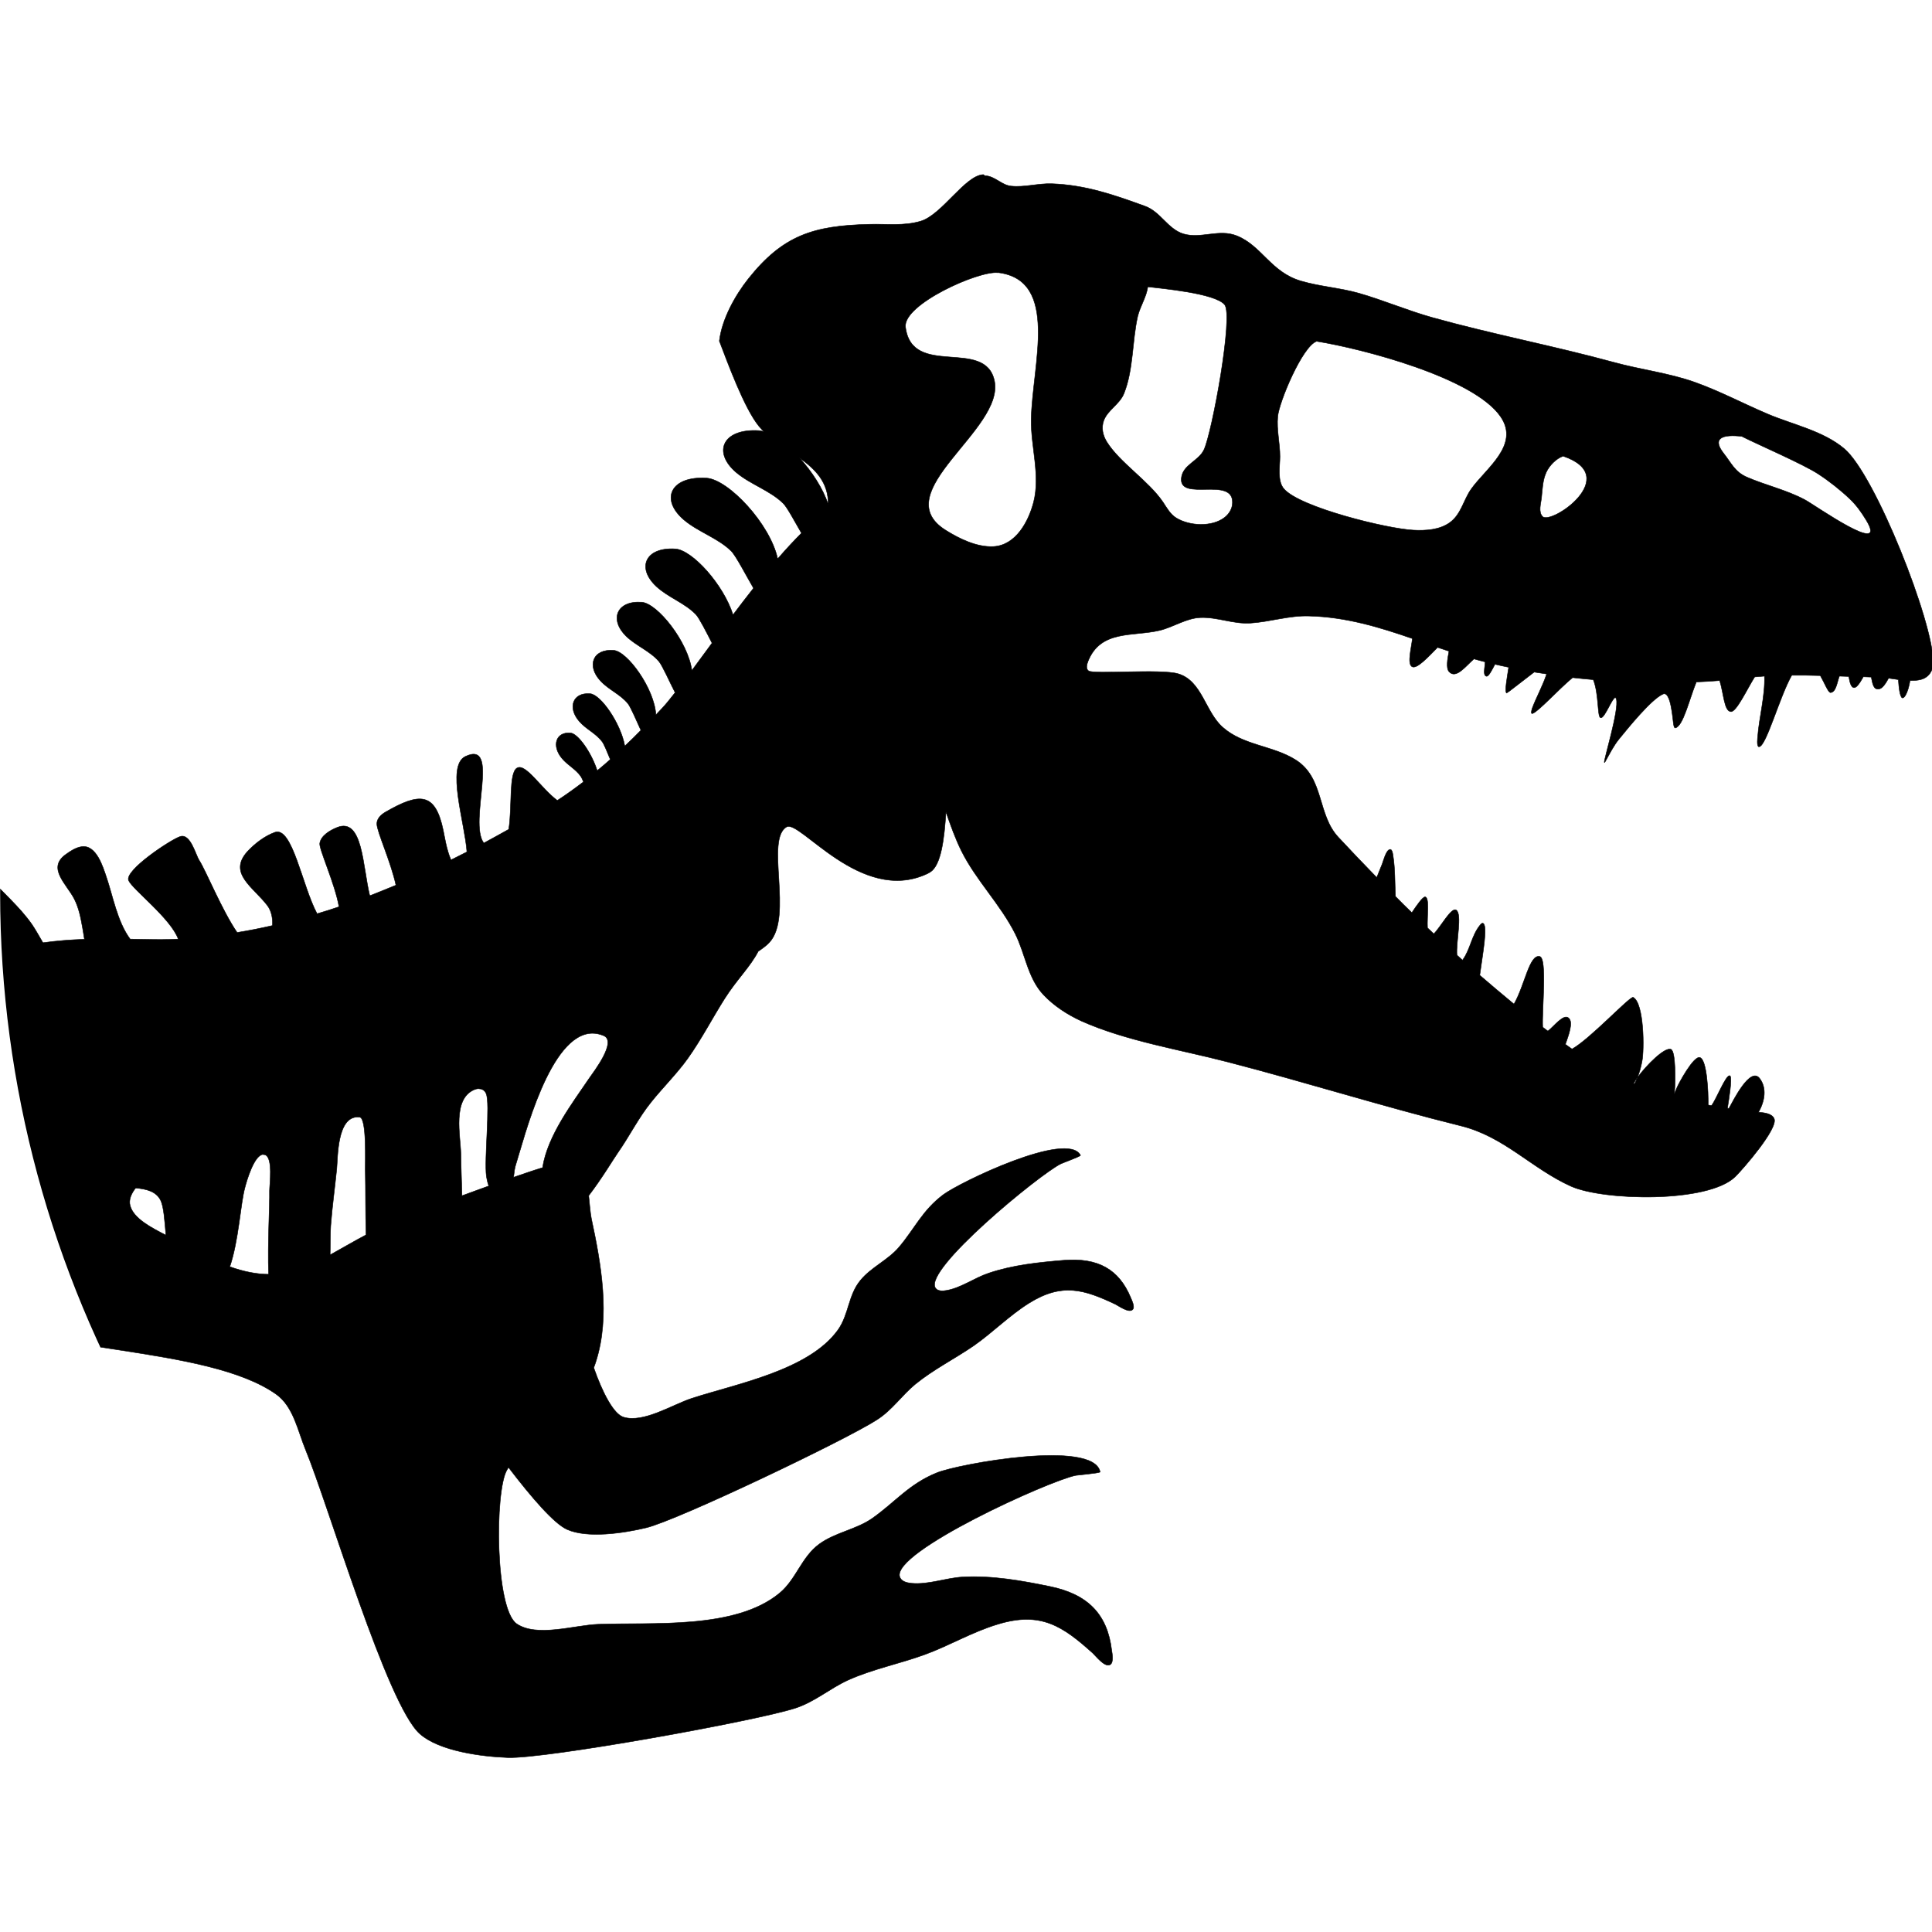 <?xml version="1.0" encoding="UTF-8" standalone="no"?>
<!-- Created with Inkscape (http://www.inkscape.org/) -->

<svg
   width="12.249mm"
   height="12.249mm"
   viewBox="0 0 12.249 12.249"
   version="1.1"
   id="svg1"
   xmlns="http://www.w3.org/2000/svg"
   xmlns:svg="http://www.w3.org/2000/svg">
  <defs
     id="defs1">
    <clipPath
       clipPathUnits="userSpaceOnUse"
       id="clipPath1">
      <circle
         style="fill:#000000;fill-rule:evenodd;stroke-width:0.267;paint-order:stroke fill markers"
         id="circle1"
         cx="104.798"
         cy="146.063"
         r="6.84" />
    </clipPath>
  </defs>
  <g
     id="layer1"
     transform="translate(-97.957,-141.506)">
    <g
       id="g1"
       clip-path="url(#clipPath1)"
       transform="translate(-1.1274333e-4,1.106)">
      <path
         id="path140"
         clip-path="none"
         style="fill:#000000;fill-opacity:1;fill-rule:evenodd;stroke:#000000;stroke-width:0.003;stroke-linecap:round;stroke-linejoin:round;stroke-miterlimit:10;stroke-dasharray:none;stroke-opacity:1"
         d="m 109.003,143.167 c -0.123,-0.015 -0.195,0.009 -0.118,0.107 0.049,0.062 0.07,0.117 0.147,0.151 0.12,0.052 0.254,0.082 0.369,0.144 0.064,0.034 0.535,0.369 0.387,0.127 -0.03,-0.049 -0.061,-0.093 -0.103,-0.133 -0.06,-0.057 -0.131,-0.113 -0.2,-0.158 -0.094,-0.062 -0.381,-0.186 -0.482,-0.237 m -1.136,0.124 c -0.044,0.015 -0.087,0.06 -0.106,0.101 -0.024,0.051 -0.025,0.11 -0.031,0.166 -0.004,0.034 -0.021,0.087 0.007,0.116 0.054,0.055 0.509,-0.254 0.131,-0.383 m -1.564,-0.728 c -0.091,0.033 -0.237,0.384 -0.246,0.476 -0.008,0.087 0.014,0.169 0.014,0.255 0,0.061 -0.018,0.154 0.025,0.204 0.101,0.118 0.657,0.254 0.821,0.262 0.077,0.004 0.166,-0.001 0.231,-0.048 0.073,-0.053 0.086,-0.143 0.136,-0.213 0.092,-0.13 0.309,-0.277 0.187,-0.457 -0.169,-0.25 -0.881,-0.433 -1.166,-0.479 m -1.072,-0.346 c -0.007,0.062 -0.049,0.125 -0.064,0.188 -0.036,0.16 -0.026,0.336 -0.087,0.489 -0.028,0.069 -0.102,0.103 -0.128,0.171 -0.017,0.047 -0.006,0.094 0.019,0.135 0.082,0.132 0.265,0.247 0.357,0.383 0.024,0.036 0.045,0.076 0.084,0.1 0.083,0.051 0.227,0.059 0.307,-0.004 0.028,-0.022 0.048,-0.055 0.049,-0.091 0.007,-0.172 -0.338,-0.006 -0.324,-0.157 0.008,-0.086 0.109,-0.108 0.143,-0.18 0.051,-0.106 0.189,-0.853 0.131,-0.921 -0.063,-0.073 -0.401,-0.102 -0.488,-0.113 m -0.949,-0.089 c -0.121,-0.015 -0.604,0.201 -0.586,0.345 0.042,0.326 0.506,0.064 0.564,0.341 0.064,0.31 -0.69,0.707 -0.31,0.946 0.086,0.054 0.197,0.109 0.303,0.104 0.142,-0.007 0.223,-0.158 0.255,-0.281 0.044,-0.171 -0.018,-0.352 -0.015,-0.525 0.006,-0.343 0.182,-0.884 -0.211,-0.931 m -0.092,-0.621 c -0.115,0.003 -0.262,0.254 -0.397,0.295 -0.108,0.032 -0.214,0.017 -0.325,0.02 -0.356,0.008 -0.549,0.07 -0.768,0.345 -0.085,0.107 -0.168,0.257 -0.184,0.394 h -5.2e-4 c 0.051,0.133 0.158,0.428 0.252,0.542 0.01,0.011 0.02,0.022 0.03,0.033 -0.011,-0.003 -0.021,-0.005 -0.031,-0.006 -0.228,-0.014 -0.296,0.135 -0.144,0.265 0.091,0.077 0.215,0.114 0.299,0.197 0.024,0.024 0.073,0.115 0.115,0.188 -0.049,0.049 -0.1,0.104 -0.151,0.163 -0.047,-0.221 -0.312,-0.503 -0.451,-0.512 -0.228,-0.014 -0.296,0.135 -0.143,0.265 0.091,0.077 0.214,0.114 0.299,0.197 0.03,0.029 0.098,0.161 0.142,0.236 -0.044,0.056 -0.088,0.113 -0.13,0.169 -0.06,-0.191 -0.258,-0.411 -0.366,-0.418 -0.191,-0.012 -0.247,0.121 -0.119,0.239 0.076,0.07 0.179,0.103 0.25,0.177 0.021,0.022 0.067,0.113 0.102,0.181 -0.045,0.061 -0.088,0.12 -0.128,0.174 -0.024,-0.182 -0.218,-0.426 -0.318,-0.433 -0.159,-0.011 -0.206,0.11 -0.099,0.215 0.064,0.062 0.15,0.093 0.208,0.16 0.022,0.025 0.072,0.139 0.103,0.198 -0.033,0.042 -0.061,0.077 -0.085,0.102 -0.012,0.013 -0.024,0.026 -0.037,0.039 -0.009,-0.166 -0.181,-0.403 -0.268,-0.409 -0.133,-0.01 -0.172,0.099 -0.083,0.194 0.053,0.057 0.125,0.084 0.174,0.144 0.017,0.021 0.057,0.114 0.082,0.169 -0.033,0.034 -0.067,0.067 -0.102,0.1 -0.026,-0.145 -0.153,-0.327 -0.22,-0.332 -0.111,-0.009 -0.144,0.089 -0.069,0.175 0.044,0.051 0.105,0.075 0.146,0.13 0.011,0.014 0.032,0.066 0.051,0.112 -0.027,0.024 -0.055,0.048 -0.083,0.071 -0.037,-0.116 -0.122,-0.235 -0.169,-0.239 -0.093,-0.008 -0.12,0.08 -0.057,0.158 0.037,0.046 0.087,0.068 0.122,0.117 0.004,0.006 0.01,0.018 0.017,0.035 -0.054,0.041 -0.109,0.081 -0.166,0.118 -0.105,-0.079 -0.2,-0.237 -0.255,-0.206 -0.054,0.03 -0.03,0.248 -0.053,0.389 -0.052,0.029 -0.104,0.058 -0.158,0.087 -0.1,-0.133 0.109,-0.657 -0.117,-0.549 -0.123,0.059 -0.003,0.421 0.01,0.605 -0.033,0.017 -0.067,0.034 -0.101,0.051 -0.029,-0.064 -0.043,-0.161 -0.049,-0.187 -0.05,-0.241 -0.147,-0.244 -0.369,-0.115 -0.028,0.017 -0.053,0.042 -0.052,0.074 8.4e-4,0.05 0.088,0.237 0.121,0.388 -0.055,0.023 -0.11,0.045 -0.166,0.067 -0.046,-0.188 -0.044,-0.498 -0.207,-0.433 -0.045,0.018 -0.103,0.052 -0.11,0.101 -0.005,0.037 0.097,0.257 0.122,0.402 -0.046,0.016 -0.092,0.03 -0.139,0.044 -0.094,-0.174 -0.157,-0.557 -0.268,-0.516 -0.066,0.024 -0.127,0.072 -0.173,0.121 -0.126,0.139 0.036,0.225 0.126,0.343 0.025,0.033 0.035,0.08 0.032,0.127 -0.074,0.017 -0.149,0.032 -0.224,0.044 -0.097,-0.142 -0.199,-0.394 -0.24,-0.457 -0.024,-0.037 -0.056,-0.174 -0.122,-0.151 -0.06,0.02 -0.353,0.214 -0.326,0.278 0.024,0.056 0.268,0.241 0.315,0.372 -0.019,9.3e-4 -0.037,0.001 -0.056,0.002 -0.063,0.002 -0.15,-2.9e-4 -0.249,-0.002 -0.082,-0.11 -0.111,-0.278 -0.151,-0.394 -0.021,-0.061 -0.063,-0.207 -0.158,-0.192 -0.037,0.006 -0.07,0.028 -0.099,0.049 -0.121,0.086 0.005,0.188 0.053,0.281 0.03,0.058 0.042,0.122 0.053,0.184 0.003,0.019 0.008,0.045 0.012,0.073 -0.09,0.003 -0.179,0.01 -0.263,0.022 -0.024,-0.04 -0.046,-0.082 -0.071,-0.118 -0.079,-0.112 -0.183,-0.199 -0.274,-0.301 -0.04,-0.045 -0.072,-0.102 -0.119,-0.141 -0.079,-0.067 -0.428,0.023 -0.43,0.108 -7.05e-4,0.04 0.313,0.439 0.36,0.504 0.037,0.052 0.084,0.101 0.115,0.156 0.005,0.009 0.01,0.02 0.017,0.034 -0.159,0.337 -0.283,0.811 -0.284,1.166 0,0.155 0.04,0.309 0.05,0.464 0.009,0.157 -0.025,0.365 0.14,0.465 0.444,0.268 1.533,0.214 1.974,0.525 0.111,0.078 0.139,0.237 0.187,0.352 0.145,0.351 0.517,1.62 0.725,1.802 0.123,0.109 0.391,0.144 0.557,0.15 0.237,0.009 1.563,-0.23 1.822,-0.313 0.124,-0.04 0.219,-0.125 0.335,-0.178 0.155,-0.07 0.324,-0.103 0.484,-0.161 0.16,-0.058 0.303,-0.145 0.468,-0.194 0.271,-0.082 0.41,0.013 0.6,0.184 0.017,0.015 0.076,0.093 0.11,0.073 0.024,-0.014 0.013,-0.071 0.01,-0.09 -0.027,-0.23 -0.152,-0.357 -0.393,-0.406 -0.179,-0.037 -0.366,-0.07 -0.551,-0.06 -0.108,0.006 -0.217,0.05 -0.325,0.04 -0.03,-0.003 -0.065,-0.011 -0.075,-0.041 -0.05,-0.158 0.946,-0.609 1.116,-0.643 0.01,-0.002 0.139,-0.013 0.154,-0.021 h 5.1e-4 v -5.2e-4 -5.1e-4 c -0.041,-0.208 -0.898,-0.05 -1.034,0.005 -0.177,0.071 -0.264,0.186 -0.41,0.289 -0.103,0.072 -0.234,0.089 -0.336,0.163 -0.114,0.083 -0.146,0.224 -0.253,0.312 -0.282,0.233 -0.809,0.183 -1.152,0.197 -0.148,0.006 -0.387,0.084 -0.514,-0.003 -0.138,-0.095 -0.139,-0.839 -0.063,-0.973 0.004,-0.007 0.007,-0.013 0.011,-0.019 0.15,0.196 0.288,0.355 0.37,0.393 0.129,0.059 0.362,0.024 0.503,-0.01 0.202,-0.049 1.266,-0.557 1.465,-0.686 0.096,-0.062 0.156,-0.154 0.241,-0.224 0.115,-0.094 0.25,-0.161 0.372,-0.245 0.121,-0.085 0.222,-0.189 0.349,-0.269 0.21,-0.131 0.349,-0.087 0.548,0.007 0.017,0.008 0.085,0.058 0.109,0.034 0.017,-0.017 -0.006,-0.06 -0.012,-0.076 -0.075,-0.18 -0.208,-0.254 -0.423,-0.237 -0.159,0.013 -0.325,0.03 -0.478,0.082 -0.09,0.03 -0.172,0.092 -0.265,0.109 -0.026,0.005 -0.058,0.006 -0.072,-0.015 -0.078,-0.116 0.658,-0.719 0.794,-0.787 0.007,-0.004 0.114,-0.043 0.125,-0.053 l 5.2e-4,-5.2e-4 v -5.2e-4 -5.1e-4 c -0.083,-0.159 -0.768,0.173 -0.87,0.25 -0.133,0.1 -0.18,0.214 -0.28,0.332 -0.07,0.083 -0.178,0.128 -0.246,0.212 -0.077,0.094 -0.072,0.216 -0.142,0.314 -0.185,0.256 -0.64,0.34 -0.926,0.433 -0.123,0.04 -0.307,0.159 -0.434,0.119 -0.063,-0.02 -0.134,-0.158 -0.188,-0.313 0.005,-0.012 0.009,-0.025 0.013,-0.037 0.094,-0.29 0.033,-0.624 -0.028,-0.909 -0.007,-0.035 -0.011,-0.089 -0.017,-0.145 0.083,-0.108 0.161,-0.239 0.186,-0.274 0.072,-0.103 0.13,-0.22 0.209,-0.318 0.075,-0.094 0.164,-0.181 0.234,-0.279 0.086,-0.121 0.154,-0.253 0.233,-0.378 0.078,-0.123 0.161,-0.2 0.213,-0.3 0.031,-0.021 0.056,-0.04 0.071,-0.057 0.152,-0.165 -0.029,-0.653 0.109,-0.732 0.083,-0.048 0.47,0.49 0.887,0.299 0.007,-0.003 0.018,-0.009 0.024,-0.013 0.068,-0.043 0.089,-0.211 0.099,-0.381 0.03,0.086 0.06,0.171 0.099,0.249 0.093,0.186 0.246,0.336 0.341,0.525 0.063,0.126 0.079,0.281 0.179,0.386 0.066,0.07 0.151,0.125 0.238,0.165 0.283,0.127 0.628,0.182 0.928,0.26 0.495,0.128 0.982,0.282 1.478,0.405 0.277,0.068 0.449,0.27 0.699,0.383 0.206,0.093 0.87,0.108 1.042,-0.06 0.05,-0.049 0.274,-0.307 0.247,-0.368 -0.014,-0.033 -0.063,-0.038 -0.099,-0.041 0.04,-0.072 0.053,-0.152 0.008,-0.213 -0.06,-0.082 -0.171,0.145 -0.192,0.182 -5.9e-4,8.2e-4 -0.002,0.004 -0.004,0.007 -0.003,-4.3e-4 -0.006,-5.9e-4 -0.009,-0.001 8.8e-4,-0.006 0.002,-0.013 0.002,-0.014 0.005,-0.032 0.029,-0.174 0.015,-0.191 l -5.2e-4,-5.2e-4 h -5.2e-4 l -5.1e-4,-5.1e-4 -5.2e-4,-5.2e-4 h -5.2e-4 -5.1e-4 c -2.1e-4,0 -0.001,-2e-5 -0.002,0 -0.026,0.004 -0.082,0.147 -0.113,0.19 -0.007,-0.001 -0.014,-0.003 -0.021,-0.004 -6.7e-4,-0.009 0,-0.018 0,-0.021 -4e-4,-0.046 -0.006,-0.263 -0.052,-0.28 -0.039,-0.015 -0.137,0.166 -0.149,0.197 -0.004,0.011 -0.014,0.034 -0.014,0.034 0,0 0.002,-0.024 0.003,-0.037 0.003,-0.036 0.007,-0.233 -0.024,-0.246 -0.039,-0.017 -0.157,0.102 -0.213,0.179 -0.006,0.014 -0.011,0.028 -0.019,0.04 -0.002,-6.9e-4 -0.004,-0.001 -0.005,-0.002 0.005,-0.01 0.013,-0.024 0.024,-0.038 0.013,-0.033 0.023,-0.069 0.029,-0.102 0.015,-0.073 0.014,-0.37 -0.056,-0.407 h -5.2e-4 -5.1e-4 -5.2e-4 c -0.033,0.007 -0.274,0.266 -0.386,0.328 -0.014,-0.01 -0.028,-0.02 -0.042,-0.03 0.018,-0.053 0.054,-0.142 0.019,-0.168 -0.033,-0.025 -0.093,0.056 -0.13,0.084 -0.011,-0.008 -0.022,-0.016 -0.033,-0.025 -0.006,-0.106 0.03,-0.437 -0.019,-0.448 -0.066,-0.014 -0.094,0.182 -0.163,0.302 -0.073,-0.06 -0.145,-0.121 -0.217,-0.183 0.02,-0.145 0.05,-0.305 0.023,-0.328 -2.3e-4,-2e-4 -8e-4,-3.5e-4 -0.001,-5.1e-4 l -5.1e-4,-5.2e-4 c -2.5e-4,-9e-5 -0.001,-4.6e-4 -0.002,-5.2e-4 -2.6e-4,-2e-5 -10e-4,-1e-5 -0.002,0 -2.6e-4,4e-5 -0.001,-6e-5 -0.002,0 -0.006,0.002 -0.013,0.011 -0.016,0.015 -0.051,0.064 -0.06,0.151 -0.106,0.215 -7.3e-4,0.001 -0.002,0.002 -0.003,0.004 -0.012,-0.011 -0.023,-0.021 -0.035,-0.032 -0.007,-0.083 0.034,-0.257 -0.004,-0.285 -0.031,-0.023 -0.1,0.109 -0.143,0.15 -0.013,-0.013 -0.027,-0.025 -0.04,-0.038 -0.004,-0.072 0.015,-0.196 -0.016,-0.196 -0.016,0.002 -0.051,0.052 -0.083,0.1 -0.035,-0.034 -0.07,-0.068 -0.104,-0.103 -0.004,-0.086 -0.002,-0.175 -0.015,-0.257 -0.001,-0.007 -0.004,-0.037 -0.016,-0.041 -2.1e-4,-4e-5 -0.001,2e-5 -0.002,0 h -5.2e-4 c -4.4e-4,2e-5 -0.002,-1e-4 -0.002,0 -0.024,0.005 -0.041,0.072 -0.048,0.091 -0.011,0.029 -0.024,0.058 -0.035,0.087 -0.083,-0.085 -0.164,-0.17 -0.244,-0.256 -0.135,-0.145 -0.088,-0.377 -0.272,-0.491 -0.144,-0.09 -0.331,-0.09 -0.461,-0.206 -0.111,-0.098 -0.131,-0.295 -0.283,-0.339 -0.111,-0.032 -0.533,0.005 -0.567,-0.018 -0.019,-0.013 -0.011,-0.042 -0.004,-0.06 0.08,-0.203 0.285,-0.156 0.456,-0.197 0.086,-0.021 0.168,-0.078 0.258,-0.081 0.107,-0.004 0.208,0.042 0.316,0.035 0.125,-0.008 0.245,-0.049 0.371,-0.045 0.236,0.006 0.447,0.071 0.656,0.143 -0.007,0.064 -0.033,0.156 -0.004,0.177 0.03,0.022 0.105,-0.062 0.164,-0.121 0.024,0.008 0.048,0.016 0.072,0.024 -0.009,0.049 -0.02,0.107 5.2e-4,0.13 0.044,0.049 0.106,-0.036 0.158,-0.081 0.024,0.007 0.047,0.013 0.071,0.019 -0.002,0.038 -0.016,0.088 0.009,0.091 h 5.2e-4 5.2e-4 5.1e-4 5.2e-4 c 0.013,-0.003 0.031,-0.038 0.051,-0.076 0.029,0.007 0.058,0.013 0.087,0.019 -0.011,0.07 -0.025,0.147 -0.015,0.162 l 5.1e-4,5.2e-4 5.2e-4,5.1e-4 5.2e-4,5.2e-4 h 5.1e-4 5.2e-4 c 0.002,6.1e-4 0.098,-0.075 0.174,-0.133 0.026,0.004 0.052,0.008 0.079,0.012 -0.023,0.071 -0.066,0.15 -0.089,0.211 -0.002,0.004 -0.01,0.028 -0.007,0.037 v 5.1e-4 l 5.2e-4,5.2e-4 5.1e-4,5.2e-4 5.2e-4,5.1e-4 h 5.2e-4 l 5.2e-4,5.2e-4 h 5.1e-4 5.2e-4 c 10e-4,-7e-5 0.003,-2.5e-4 0.004,-5.2e-4 0.036,-0.012 0.163,-0.152 0.253,-0.227 0.043,0.005 0.087,0.009 0.131,0.013 0.035,0.087 0.026,0.227 0.044,0.24 v 5.2e-4 c 2.1e-4,1.1e-4 0.001,4.2e-4 0.002,5.1e-4 h 5.1e-4 c 2.3e-4,4e-5 0.001,-2e-5 0.002,0 h 5.2e-4 c 2.4e-4,-2e-5 10e-4,5e-5 0.002,0 0.025,-0.007 0.067,-0.12 0.087,-0.127 h 5.2e-4 5.2e-4 5.1e-4 5.2e-4 l 5.2e-4,5.2e-4 h 5.1e-4 l 5.2e-4,5.2e-4 h 5.2e-4 l 5.2e-4,5.2e-4 5.1e-4,5.1e-4 c 10e-4,0.002 0.002,0.004 0.003,0.007 0.019,0.068 -0.083,0.394 -0.076,0.402 v 5.2e-4 h 5.2e-4 v -5.2e-4 h 5.2e-4 l 5.1e-4,-5.2e-4 c 0.002,-0.002 0.005,-0.006 0.006,-0.008 v -5.2e-4 c 0.027,-0.048 0.051,-0.097 0.086,-0.14 0.054,-0.066 0.204,-0.253 0.279,-0.285 0.051,-0.021 0.061,0.168 0.067,0.196 4.9e-4,0.003 0.002,0.012 0.006,0.017 l 5.2e-4,5.1e-4 h 5.1e-4 l 5.2e-4,5.2e-4 5.2e-4,5.2e-4 h 5.1e-4 5.2e-4 5.2e-4 c 2.1e-4,0 0.001,3e-5 0.002,0 0.049,-0.013 0.087,-0.18 0.132,-0.291 0.05,-0.002 0.1,-0.005 0.148,-0.009 0.026,0.083 0.028,0.194 0.071,0.197 0.035,0.003 0.101,-0.14 0.151,-0.22 0.021,-0.002 0.041,-0.003 0.062,-0.005 0.005,0.124 -0.034,0.262 -0.043,0.385 -6.1e-4,0.007 -0.006,0.051 0.004,0.061 l 5.2e-4,5.2e-4 h 5.1e-4 l 5.2e-4,5.1e-4 c 2.1e-4,1e-4 10e-4,4.5e-4 0.002,5.2e-4 h 5.2e-4 c 2.4e-4,2e-5 7.8e-4,1e-5 10e-4,0 0.045,-0.002 0.13,-0.318 0.207,-0.453 0.06,-4.8e-4 0.121,1.2e-4 0.181,0.002 0.027,0.047 0.047,0.1 0.062,0.107 2.6e-4,1e-4 0.001,4.4e-4 0.002,5.1e-4 2.6e-4,5e-5 0.001,-1e-5 0.002,0 2.6e-4,-1e-5 7.8e-4,4e-5 10e-4,0 0.033,-0.005 0.039,-0.064 0.054,-0.104 0.02,6.4e-4 0.04,0.001 0.059,0.002 5.6e-4,0.003 8.3e-4,0.005 0.002,0.007 0.002,0.015 0.006,0.032 0.012,0.046 0.023,0.047 0.055,-0.009 0.079,-0.051 0.017,4.9e-4 0.033,0.001 0.05,0.002 0.008,0.036 0.012,0.084 0.051,0.075 0.021,-0.004 0.041,-0.035 0.059,-0.068 0.02,0.003 0.041,0.006 0.062,0.009 0.003,0.051 0.01,0.11 0.025,0.116 0.005,10e-4 0.011,-0.003 0.018,-0.013 0.017,-0.028 0.025,-0.062 0.031,-0.097 0.025,4.3e-4 0.048,-0.001 0.07,-0.007 0.049,-0.013 0.077,-0.057 0.077,-0.106 0.002,-0.255 -0.368,-1.192 -0.564,-1.357 -0.135,-0.114 -0.329,-0.153 -0.488,-0.221 -0.155,-0.066 -0.301,-0.144 -0.461,-0.201 -0.167,-0.059 -0.343,-0.079 -0.513,-0.126 -0.381,-0.104 -0.771,-0.178 -1.151,-0.284 -0.157,-0.044 -0.308,-0.109 -0.465,-0.154 -0.121,-0.034 -0.246,-0.042 -0.366,-0.077 -0.192,-0.056 -0.249,-0.224 -0.408,-0.287 -0.112,-0.045 -0.227,0.021 -0.338,-0.012 -0.1,-0.031 -0.144,-0.14 -0.244,-0.176 -0.198,-0.072 -0.376,-0.134 -0.59,-0.142 -0.086,-0.003 -0.174,0.024 -0.258,0.015 -0.057,-0.005 -0.099,-0.058 -0.156,-0.065 -0.004,-4.3e-4 -0.008,-6.1e-4 -0.011,-5.1e-4 z m -1.166,1.796 c 0.101,0.072 0.184,0.155 0.182,0.295 -0.033,-0.1 -0.103,-0.208 -0.182,-0.295 z m -1.313,3.648 c 0.023,-3e-5 0.047,0.005 0.071,0.015 0.087,0.036 -0.062,0.228 -0.093,0.273 -0.104,0.154 -0.263,0.361 -0.294,0.564 -0.057,0.017 -0.12,0.039 -0.184,0.061 0.004,-0.031 0.007,-0.061 0.015,-0.083 0.052,-0.162 0.214,-0.83 0.486,-0.83 z m -0.72,0.352 c 0.02,-2.9e-4 0.037,0.009 0.046,0.03 0.028,0.062 -0.013,0.416 0.002,0.525 0.002,0.012 0.006,0.036 0.015,0.061 -0.062,0.022 -0.12,0.044 -0.17,0.062 -0.002,-0.087 -0.006,-0.175 -0.007,-0.265 -0.002,-0.115 -0.056,-0.349 0.086,-0.408 0.01,-0.004 0.019,-0.006 0.028,-0.006 z m -0.768,0.179 c 0.004,4e-5 0.008,4.3e-4 0.013,0.001 0.045,0.006 0.034,0.287 0.035,0.332 0.003,0.134 4.9e-4,0.274 0.005,0.414 -0.085,0.045 -0.159,0.089 -0.228,0.127 0.002,-0.069 5.4e-4,-0.135 0.004,-0.185 0.009,-0.121 0.026,-0.24 0.038,-0.36 0.007,-0.07 0.001,-0.331 0.134,-0.329 z m -0.601,0.238 c 0.005,-5.3e-4 0.01,3e-5 0.015,0.002 0.05,0.021 0.027,0.187 0.027,0.228 0.002,0.097 -0.013,0.334 -0.006,0.529 -0.073,-4.8e-4 -0.153,-0.015 -0.246,-0.048 0.057,-0.167 0.067,-0.397 0.096,-0.502 0.008,-0.032 0.056,-0.204 0.114,-0.21 z m -0.807,0.212 c 0.068,0.006 0.131,0.021 0.159,0.079 0.019,0.039 0.025,0.125 0.033,0.22 -0.089,-0.046 -0.206,-0.105 -0.227,-0.188 -0.01,-0.037 0.008,-0.077 0.035,-0.111 z" />
    </g>
  </g>
</svg>
